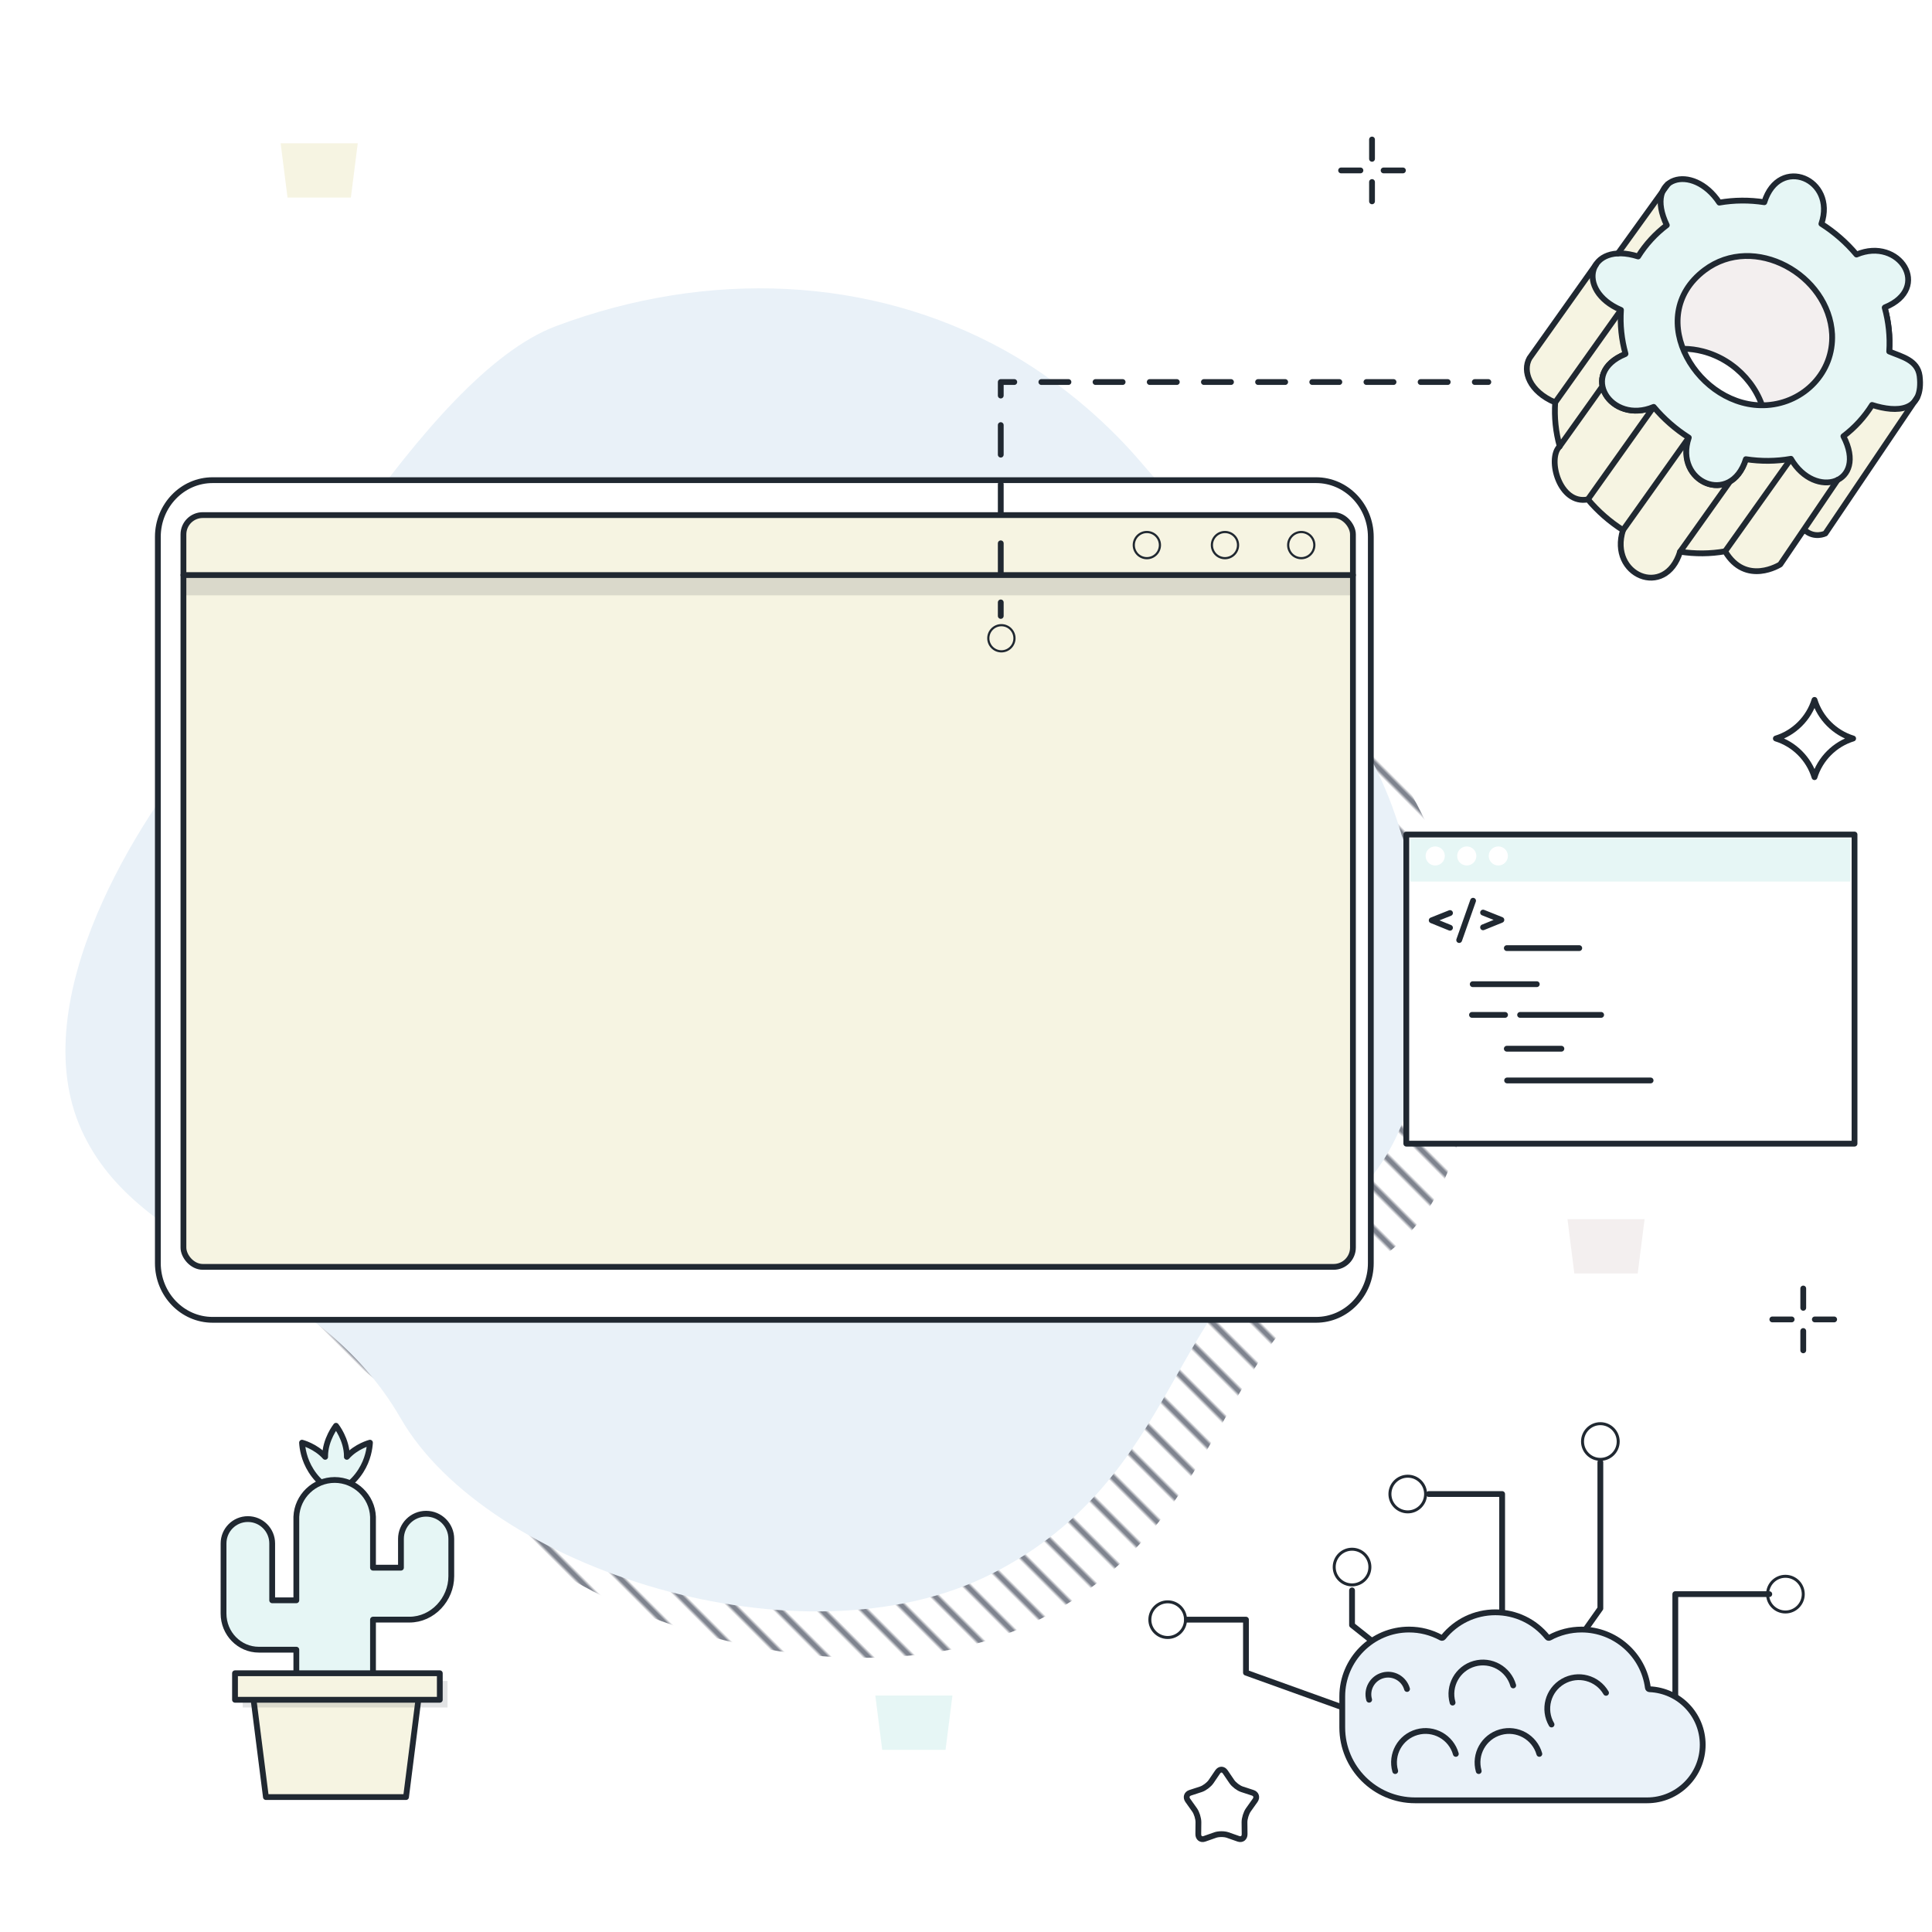 <?xml version="1.0" encoding="UTF-8"?> <svg xmlns="http://www.w3.org/2000/svg" xmlns:xlink="http://www.w3.org/1999/xlink" viewBox="0 0 500 500"><defs><symbol id="Browser" viewBox="0 0 117.5 81.5"><path d="M.75,80.75h116V.75H.75v80h0Z" fill="#fff" stroke="#202831" stroke-linecap="round" stroke-linejoin="round" stroke-width="1.5"></path><polygon points="1.75 12.915 115.75 12.915 115.75 1.75 1.75 1.75 1.75 12.915 1.75 12.915" fill="#e6f6f5" stroke-width="0"></polygon><path d="M5.75,6.294c0-1.361,1.112-2.464,2.482-2.464s2.484,1.103,2.484,2.464-1.112,2.465-2.484,2.465-2.482-1.103-2.482-2.465h0ZM13.914,6.294c0,1.361,1.112,2.465,2.482,2.465s2.484-1.103,2.484-2.465-1.112-2.464-2.484-2.464-2.482,1.103-2.482,2.464h0ZM22.078,6.294c0,1.361,1.112,2.465,2.484,2.465s2.482-1.103,2.482-2.465-1.112-2.464-2.482-2.464-2.484,1.103-2.484,2.464h0Z" fill="#fff" stroke-width="0"></path><line x1="26.76" y1="30.145" x2="45.51" y2="30.145" fill="none" stroke="#202831" stroke-linecap="round" stroke-linejoin="round" stroke-width="1.5"></line><line x1="17.94" y1="39.478" x2="34.517" y2="39.478" fill="none" stroke="#202831" stroke-linecap="round" stroke-linejoin="round" stroke-width="1.5"></line><line x1="17.75" y1="47.426" x2="26.308" y2="47.426" fill="none" stroke="#202831" stroke-linecap="round" stroke-linejoin="round" stroke-width="1.5"></line><line x1="30.204" y1="47.426" x2="51.176" y2="47.426" fill="none" stroke="#202831" stroke-linecap="round" stroke-linejoin="round" stroke-width="1.5"></line><line x1="26.76" y1="56.179" x2="40.888" y2="56.179" fill="none" stroke="#202831" stroke-linecap="round" stroke-linejoin="round" stroke-width="1.5"></line><line x1="26.838" y1="64.393" x2="63.976" y2="64.393" fill="none" stroke="#202831" stroke-linecap="round" stroke-linejoin="round" stroke-width="1.5"></line></symbol><symbol id="Circle_Outline" viewBox="0 0 19.5 19.5"><path d="M18.75,9.75C18.75,4.78,14.721.75,9.75.75S.75,4.78.75,9.75s4.029,9,9,9,9-4.029,9-9Z" fill="none" stroke="#202831" stroke-linecap="round" stroke-linejoin="round" stroke-width="1.5"></path></symbol><symbol id="Cross" viewBox="0 0 17.5 17.5"><path d="M8.75,5.75V.75M8.75,16.75v-5M5.75,8.75H.75M16.75,8.75h-5" fill="none" stroke="#202831" stroke-linecap="round" stroke-linejoin="round" stroke-width="1.5"></path></symbol><symbol id="Kakturs" viewBox="0 0 60.443 97.59"><path d="M29.858,18.084c-1.273-.602-4.242-2.217-6.432-5.67-1.9-2.994-2.271-5.885-2.359-7.291,0,0,3.545.912,5.987,3.667,0-.044-.01-.085-.01-.129,0-4.37,2.814-7.913,2.814-7.913,0,0,2.814,3.543,2.814,7.913,0,.044-.009.085-.01.129,2.442-2.756,5.987-3.668,5.987-3.668-.088,1.406-.459,4.297-2.359,7.291-2.191,3.453-5.159,5.068-6.433,5.67Z" fill="#e6f6f5" stroke="#202831" stroke-linecap="round" stroke-linejoin="round" stroke-width="1.5"></path><path d="M39.432,24.301v13.174h7.235v-7.453c0-3.594,2.916-6.511,6.513-6.511s6.513,2.916,6.513,6.511v9.663c0,5.977-4.841,11.231-10.814,11.231h-9.447v23.114h-19.841v-15.333h-9.697c-5.056,0-9.152-4.198-9.144-9.366l.005-18.143c0-3.474,2.817-6.292,6.293-6.292s6.292,2.818,6.292,6.292v14.728h6.251v-21.615c.214-5.291,4.625-9.527,9.92-9.527s9.706,4.236,9.92,9.527Z" fill="#e6f6f5" stroke="#202831" stroke-linecap="round" stroke-linejoin="round" stroke-width="1.5"></path><path d="M11.718,96.84h36.263l3.877-30.583H7.841l3.877,30.583h0Z" fill="#f6f4e2" stroke="#202831" stroke-linecap="round" stroke-linejoin="round" stroke-width="1.5"></path><polygon points="58.721 73.659 5.721 73.659 5.721 66.796 58.721 66.796 58.721 73.659 58.721 73.659" fill="#202831" opacity=".13" stroke-width="0"></polygon><polygon points="56.721 71.659 3.721 71.659 3.721 64.796 56.721 64.796 56.721 71.659 56.721 71.659" fill="#f6f4e2" stroke-width="0"></polygon><polygon points="56.721 71.659 3.721 71.659 3.721 64.796 56.721 64.796 56.721 71.659 56.721 71.659" fill="none" stroke="#202831" stroke-linecap="round" stroke-linejoin="round" stroke-width="1.5"></polygon></symbol><symbol id="Start" viewBox="0 0 21.5 21.5"><path d="M.75,10.746c4.759,1.46,8.539,5.241,10,10.004,1.461-4.763,5.241-8.544,10-10.004-4.76-1.458-8.539-5.237-10-9.996C9.289,5.509,5.51,9.288.75,10.746h0Z" fill="none" stroke="#202831" stroke-linecap="round" stroke-linejoin="round" stroke-width="1.5"></path></symbol><symbol id="Stern-weich" viewBox="0 0 19.5 19.5"><path d="M8.763,1.349c.543-.799,1.431-.799,1.974,0l1.699,2.499c.543.799,1.719,1.692,2.614,1.984l2.8.916c.895.293,1.169,1.176.61,1.962l-1.75,2.461c-.559.786-1.008,2.231-.998,3.211l.031,3.066c.01.98-.709,1.525-1.597,1.213l-2.781-.978c-.888-.313-2.342-.313-3.231,0l-2.781.978c-.888.313-1.607-.233-1.597-1.213l.031-3.066c.01-.98-.439-2.425-.998-3.211l-1.75-2.461c-.559-.786-.285-1.669.61-1.962l2.8-.916c.895-.293,2.071-1.186,2.614-1.984l1.699-2.499Z" fill="none" stroke="#202831" stroke-linecap="round" stroke-linejoin="round" stroke-width="1.5"></path></symbol><pattern id="Neues_Muster" x="0" y="0" width="10" height="14" patternTransform="translate(1694.722 -8608.992) rotate(-45) scale(.776)" patternUnits="userSpaceOnUse" viewBox="0 0 10 14"><rect width="10" height="14" fill="none" stroke-width="0"></rect><line x1="5" y1="0" x2="5" y2="14" fill="none" stroke="#000a1f" stroke-miterlimit="10"></line></pattern></defs><g id="Ebene_12"><polygon points="244.707 452.851 228.313 452.851 226.531 438.797 246.489 438.797 244.707 452.851 244.707 452.851" fill="#e6f6f5" stroke-width="0"></polygon><polygon points="423.835 329.579 407.441 329.579 405.659 315.525 425.617 315.525 423.835 329.579 423.835 329.579" fill="#f3efef" stroke-width="0"></polygon><polygon points="90.805 51.133 74.411 51.133 72.629 37.079 92.587 37.079 90.805 51.133 90.805 51.133" fill="#f6f4e2" stroke-width="0"></polygon><path d="M418.72,65.594l.008-.004,12.014-16.912c-1.337,2.009-1.461,5.269.622,9.594-2.944,2.227-5.46,4.97-7.415,8.101-1.971-.626-3.719-.854-5.229-.779ZM484.487,104.801c-1.954,3.13-4.472,5.877-7.415,8.101,6.377,12.201-7.282,16.616-13.585,5.834-3.848.68-7.797.697-11.658.102-3.817,12.321-18.708,6.005-14.772-5.587-3.41-2.168-6.485-4.855-9.083-7.95-11.13,4.693-19.594-8.699-7.359-13.667l.062-.071c-1.028-3.688-1.433-7.529-1.174-11.35-6.84-2.911-8.62-8.372-6.47-11.738h0l-17.198,24.215c-1.886,3.382-.014,8.632,6.643,11.464-.259,3.819.143,7.664,1.174,11.35l-.062.071c-4.255,5.132,1.406,15.165,7.359,13.667,2.598,3.095,5.673,5.782,9.083,7.95-3.705,11.631,10.95,17.928,14.772,5.587,3.861.594,7.809.578,11.658-.102,5.367,9.067,14.264,3.395,14.264,3.395l6.435-9.485-.094.612c2.524,2.252,5.334.865,5.334.865l23.117-34.232c-2.218,2.687-6.746,2.332-11.032.969Z" fill="#f6f4e2" stroke-width="0"></path><path d="M475.95,111.516l7.161-28.645-18.194-22.839-35.419,5.226,1.832,25.518c2.869-.693,6.05-.708,9.407.162,8.56,2.217,15.422,9.728,16.322,18.589l18.891,1.989Z" fill="#f3efef" stroke="#202831" stroke-linecap="round" stroke-linejoin="round" stroke-width="1.5"></path><polyline points="446.541 142.745 446.462 142.678 463.487 118.736" fill="none" stroke="#202831" stroke-linecap="round" stroke-linejoin="round" stroke-width="1.5"></polyline><path d="M420.032,137.192l17.025-23.941c-3.705,11.631,10.95,17.929,14.772,5.587-5.933,8.343-17.025,23.941-17.025,23.941" fill="none" stroke="#202831" stroke-linecap="round" stroke-linejoin="round" stroke-width="1.5"></path><path d="M403.59,115.576h0c5.735-7.974,11.394-16.007,17.087-24.013l-.062.071c-12.245,4.949-3.773,18.345,7.359,13.667l-17.025,23.941" fill="none" stroke="#202831" stroke-linecap="round" stroke-linejoin="round" stroke-width="1.5"></path><line x1="419.503" y1="80.213" x2="402.478" y2="104.154" fill="none" stroke="#202831" stroke-linecap="round" stroke-linejoin="round" stroke-width="1.5"></line><path d="M471.91,114.825l-.005.078,17.025-23.941c.265-3.819-.146-7.662-1.171-11.35l-17.025,23.941c1.017,3.662,1.43,7.479,1.176,11.272h0Z" fill="none" stroke="#202831" stroke-linecap="round" stroke-linejoin="round" stroke-width="1.5"></path><path d="M496.798,97.292c-.566-4.109-4.565-4.944-7.869-6.33.265-3.821-.149-7.661-1.171-11.35l.062-.071c12.235-4.955,3.768-18.372-7.359-13.664-2.6-3.096-5.674-5.782-9.083-7.953,3.938-11.595-10.937-17.894-14.775-5.587-3.859-.592-7.801-.576-11.648.099-6.871-10.387-19.694-6.835-13.591,5.837-2.944,2.227-5.46,4.97-7.415,8.101-12.932-4.108-16.386,8.757-4.446,13.84-.259,3.821.146,7.662,1.174,11.35l-.062.071c-12.234,4.968-3.77,18.359,7.359,13.667,2.598,3.095,5.673,5.782,9.083,7.95-3.936,11.593,10.955,17.908,14.772,5.587,3.861.595,7.809.578,11.658-.102,6.303,10.782,19.962,6.367,13.585-5.834,2.944-2.225,5.461-4.971,7.415-8.101,6.423,2.042,13.419,1.861,12.311-7.51ZM457.273,104.847c-17.536,1.172-32.341-22.68-16.139-34.922,12.854-9.711,32.215,1.197,33.013,16.577.441,9.86-7.267,17.703-16.875,18.345Z" fill="#e6f6f5" stroke="#202831" stroke-linecap="round" stroke-linejoin="round" stroke-width="1.5"></path><path d="M475.561,124.206l-14.834,21.867s-8.897,5.672-14.264-3.395c-3.848.68-7.797.697-11.658.102-3.822,12.341-18.477,6.044-14.772-5.587-3.41-2.168-6.485-4.855-9.083-7.95-7.359,1.498-10.573-10.506-7.359-13.667l.062-.071c-1.031-3.686-1.433-7.531-1.174-11.35-6.657-2.832-8.529-8.083-6.643-11.464l17.198-24.215" fill="none" stroke="#202831" stroke-linecap="round" stroke-linejoin="round" stroke-width="1.5"></path><path d="M496.129,102.929l-23.727,35.136s-2.81,1.387-5.334-.865" fill="none" stroke="#202831" stroke-linecap="round" stroke-linejoin="round" stroke-width="1.5"></path><line x1="431.652" y1="47.648" x2="418.728" y2="65.59" fill="none" stroke="#202831" stroke-linecap="round" stroke-linejoin="round" stroke-width="1.5"></line></g><g id="symbols"><use width="17.5" height="17.5" transform="translate(346.327 35.356)" xlink:href="#Cross"></use><use width="17.5" height="17.5" transform="translate(457.93 332.716)" xlink:href="#Cross"></use><use width="21.5" height="21.5" transform="translate(458.842 180.38)" xlink:href="#Start"></use><use width="19.5" height="19.5" transform="translate(306.361 457.226)" xlink:href="#Stern-weich"></use><polyline points="369.781 386.654 388.753 386.654 388.753 424.446" fill="none" stroke="#202831" stroke-linecap="round" stroke-linejoin="round" stroke-width="1.5"></polyline><polyline points="414.171 378.428 414.171 416.267 403.84 430.876" fill="none" stroke="#202831" stroke-linecap="round" stroke-linejoin="round" stroke-width="1.5"></polyline><polyline points="422.897 452.805 433.567 446.299 433.567 412.56 457.889 412.56" fill="none" stroke="#202831" stroke-linecap="round" stroke-linejoin="round" stroke-width="1.5"></polyline><polyline points="349.907 411.585 349.907 420.576 368.017 434.993" fill="none" stroke="#202831" stroke-linecap="round" stroke-linejoin="round" stroke-width="1.5"></polyline><polyline points="307.205 419.164 322.455 419.164 322.455 432.883 356.139 444.999" fill="none" stroke="#202831" stroke-linecap="round" stroke-linejoin="round" stroke-width="1.5"></polyline><use width="19.5" height="19.5" transform="translate(297.196 414.164) scale(.513)" xlink:href="#Circle_Outline"></use><use width="19.5" height="19.5" transform="translate(457.064 407.56) scale(.513)" xlink:href="#Circle_Outline"></use><use width="19.5" height="19.5" transform="translate(409.171 368.062) scale(.513)" xlink:href="#Circle_Outline"></use><use width="19.5" height="19.5" transform="translate(359.327 381.654) scale(.513)" xlink:href="#Circle_Outline"></use><use width="19.5" height="19.5" transform="translate(344.907 400.55) scale(.513)" xlink:href="#Circle_Outline"></use><path d="M364.681,421.726c-9.542,0-17.306,7.765-17.306,17.309v8.042c0,10.392,8.454,18.847,18.844,18.847h60.058c7.93,0,14.382-6.453,14.382-14.385,0-7.735-6.05-14.047-13.772-14.369-.214-.009-.392-.171-.418-.383-1.116-8.586-8.492-15.06-17.158-15.06-2.892,0-5.756.729-8.28,2.107-.186.102-.42.056-.552-.11-3.308-4.105-8.222-6.46-13.482-6.46s-10.174,2.354-13.482,6.46c-.132.166-.366.212-.554.11-2.524-1.378-5.386-2.107-8.28-2.107h0Z" fill="#eaf2f9" stroke="#202831" stroke-linecap="round" stroke-linejoin="round" stroke-width="1.5"></path><path d="M382.69,458.353c-1.228-4.332,1.288-8.84,5.621-10.068,4.332-1.228,8.84,1.288,10.068,5.621" fill="none" stroke="#202831" stroke-linecap="round" stroke-linejoin="round" stroke-width="1.5"></path><path d="M361.079,458.353c-1.228-4.332,1.288-8.84,5.621-10.068,4.332-1.228,8.84,1.288,10.068,5.621" fill="none" stroke="#202831" stroke-linecap="round" stroke-linejoin="round" stroke-width="1.5"></path><path d="M375.93,440.634c-1.228-4.332,1.288-8.84,5.621-10.068,4.332-1.228,8.84,1.288,10.068,5.621" fill="none" stroke="#202831" stroke-linecap="round" stroke-linejoin="round" stroke-width="1.5"></path><path d="M354.333,439.889c-.768-2.708.805-5.525,3.513-6.293s5.525.805,6.293,3.513" fill="none" stroke="#202831" stroke-linecap="round" stroke-linejoin="round" stroke-width="1.5"></path><path d="M401.537,446.299c-2.262-3.894-.938-8.884,2.956-11.146,3.894-2.262,8.884-.938,11.146,2.956" fill="none" stroke="#202831" stroke-linecap="round" stroke-linejoin="round" stroke-width="1.5"></path></g><g id="Ebene_18"><path d="M271.935,102.62c-34.643-19.17-76.741-20.96-116.069-6.212-34.286,12.857-73.571,87.143-90.714,107.143-17.143,20-47.143,67.143-32.143,100.714,15,33.571,60.367,35.992,82.683,74.782,22.317,38.79,103.745,65.218,153.03,40.218,49.286-25,45.714-72.857,82.143-90,36.428-17.143,34.286-73.571,21.428-108.572-8.345-22.715-25.69-42.608-40.946-60.956-8.045-9.676-16.333-19.143-24.552-28.671-9.59-11.117-22.001-21.33-34.861-28.446Z" fill="url(#Neues_Muster)" stroke-width="0"></path><path d="M259.935,90.62c-34.643-19.17-76.741-20.96-116.069-6.212-34.286,12.857-73.571,87.143-90.714,107.143-17.143,20-47.143,67.143-32.143,100.714,15,33.571,60.367,35.992,82.683,74.782,22.317,38.79,103.745,65.218,153.03,40.218,49.286-25,45.714-72.857,82.143-90,36.428-17.143,34.286-73.571,21.428-108.572-8.345-22.715-25.69-42.608-40.946-60.956-8.045-9.676-16.333-19.143-24.552-28.671-9.59-11.117-22.001-21.33-34.861-28.446Z" fill="#e9f1f8" stroke-width="0"></path><path d="M340.604,341.568H55.015c-7.809,0-14.162-6.576-14.162-14.663v-187.974c0-8.085,6.353-14.663,14.162-14.663h285.589c7.809,0,14.162,6.577,14.162,14.663v187.974c0,8.087-6.353,14.663-14.162,14.663h0Z" fill="#fff" stroke="#202831" stroke-miterlimit="10" stroke-width="1.5"></path><rect x="47.473" y="133.306" width="302.667" height="194.56" rx="5" ry="5" fill="#f6f4e2" stroke-width="0"></rect><rect x="47.473" y="133.306" width="302.667" height="194.56" rx="5" ry="5" fill="none" stroke="#202831" stroke-linecap="round" stroke-linejoin="round" stroke-width="1.5"></rect><line x1="350.14" y1="148.827" x2="47.473" y2="148.827" fill="none" stroke="#202831" stroke-linecap="round" stroke-linejoin="round" stroke-width="1.5"></line><polyline points="47.473 154.073 47.473 149.417 350.14 149.417 350.14 154.073" fill="#202831" opacity=".13" stroke-width="0"></polyline><use width="19.5" height="19.5" transform="translate(313.354 137.404) scale(.376)" xlink:href="#Circle_Outline"></use><use width="19.5" height="19.5" transform="translate(293.139 137.404) scale(.376)" xlink:href="#Circle_Outline"></use><use width="19.5" height="19.5" transform="translate(333.099 137.404) scale(.376)" xlink:href="#Circle_Outline"></use><line x1="385.179" y1="98.869" x2="381.679" y2="98.869" fill="none" stroke="#202831" stroke-linecap="round" stroke-linejoin="round" stroke-width="1.5"></line><line x1="374.668" y1="98.869" x2="266.002" y2="98.869" fill="none" stroke="#202831" stroke-dasharray="0 0 7.011 7.011" stroke-linecap="round" stroke-linejoin="round" stroke-width="1.5"></line><polyline points="262.496 98.869 258.996 98.869 258.996 102.369" fill="none" stroke="#202831" stroke-linecap="round" stroke-linejoin="round" stroke-width="1.5"></polyline><line x1="258.996" y1="110.017" x2="258.996" y2="152.079" fill="none" stroke="#202831" stroke-dasharray="0 0 7.648 7.648" stroke-linecap="round" stroke-linejoin="round" stroke-width="1.5"></line><line x1="258.996" y1="155.903" x2="258.996" y2="159.403" fill="none" stroke="#202831" stroke-linecap="round" stroke-linejoin="round" stroke-width="1.5"></line><use width="19.5" height="19.5" transform="translate(255.494 161.516) scale(.376)" xlink:href="#Circle_Outline"></use><use width="117.5" height="81.5" transform="translate(363.2 215.227)" xlink:href="#Browser"></use><line x1="381.232" y1="233.107" x2="377.636" y2="243.286" fill="none" stroke="#202831" stroke-linecap="round" stroke-linejoin="round" stroke-width="1.5"></line><polyline points="383.819 236.175 388.557 238.066 383.819 239.99" fill="none" stroke="#202831" stroke-linecap="round" stroke-linejoin="round" stroke-width="1.5"></polyline><polyline points="375.261 236.289 370.523 238.18 375.261 240.103" fill="none" stroke="#202831" stroke-linecap="round" stroke-linejoin="round" stroke-width="1.5"></polyline></g><g id="ebics"><g id="artwork"><use width="60.443" height="97.59" transform="translate(57.099 368.24)" xlink:href="#Kakturs"></use></g></g></svg> 